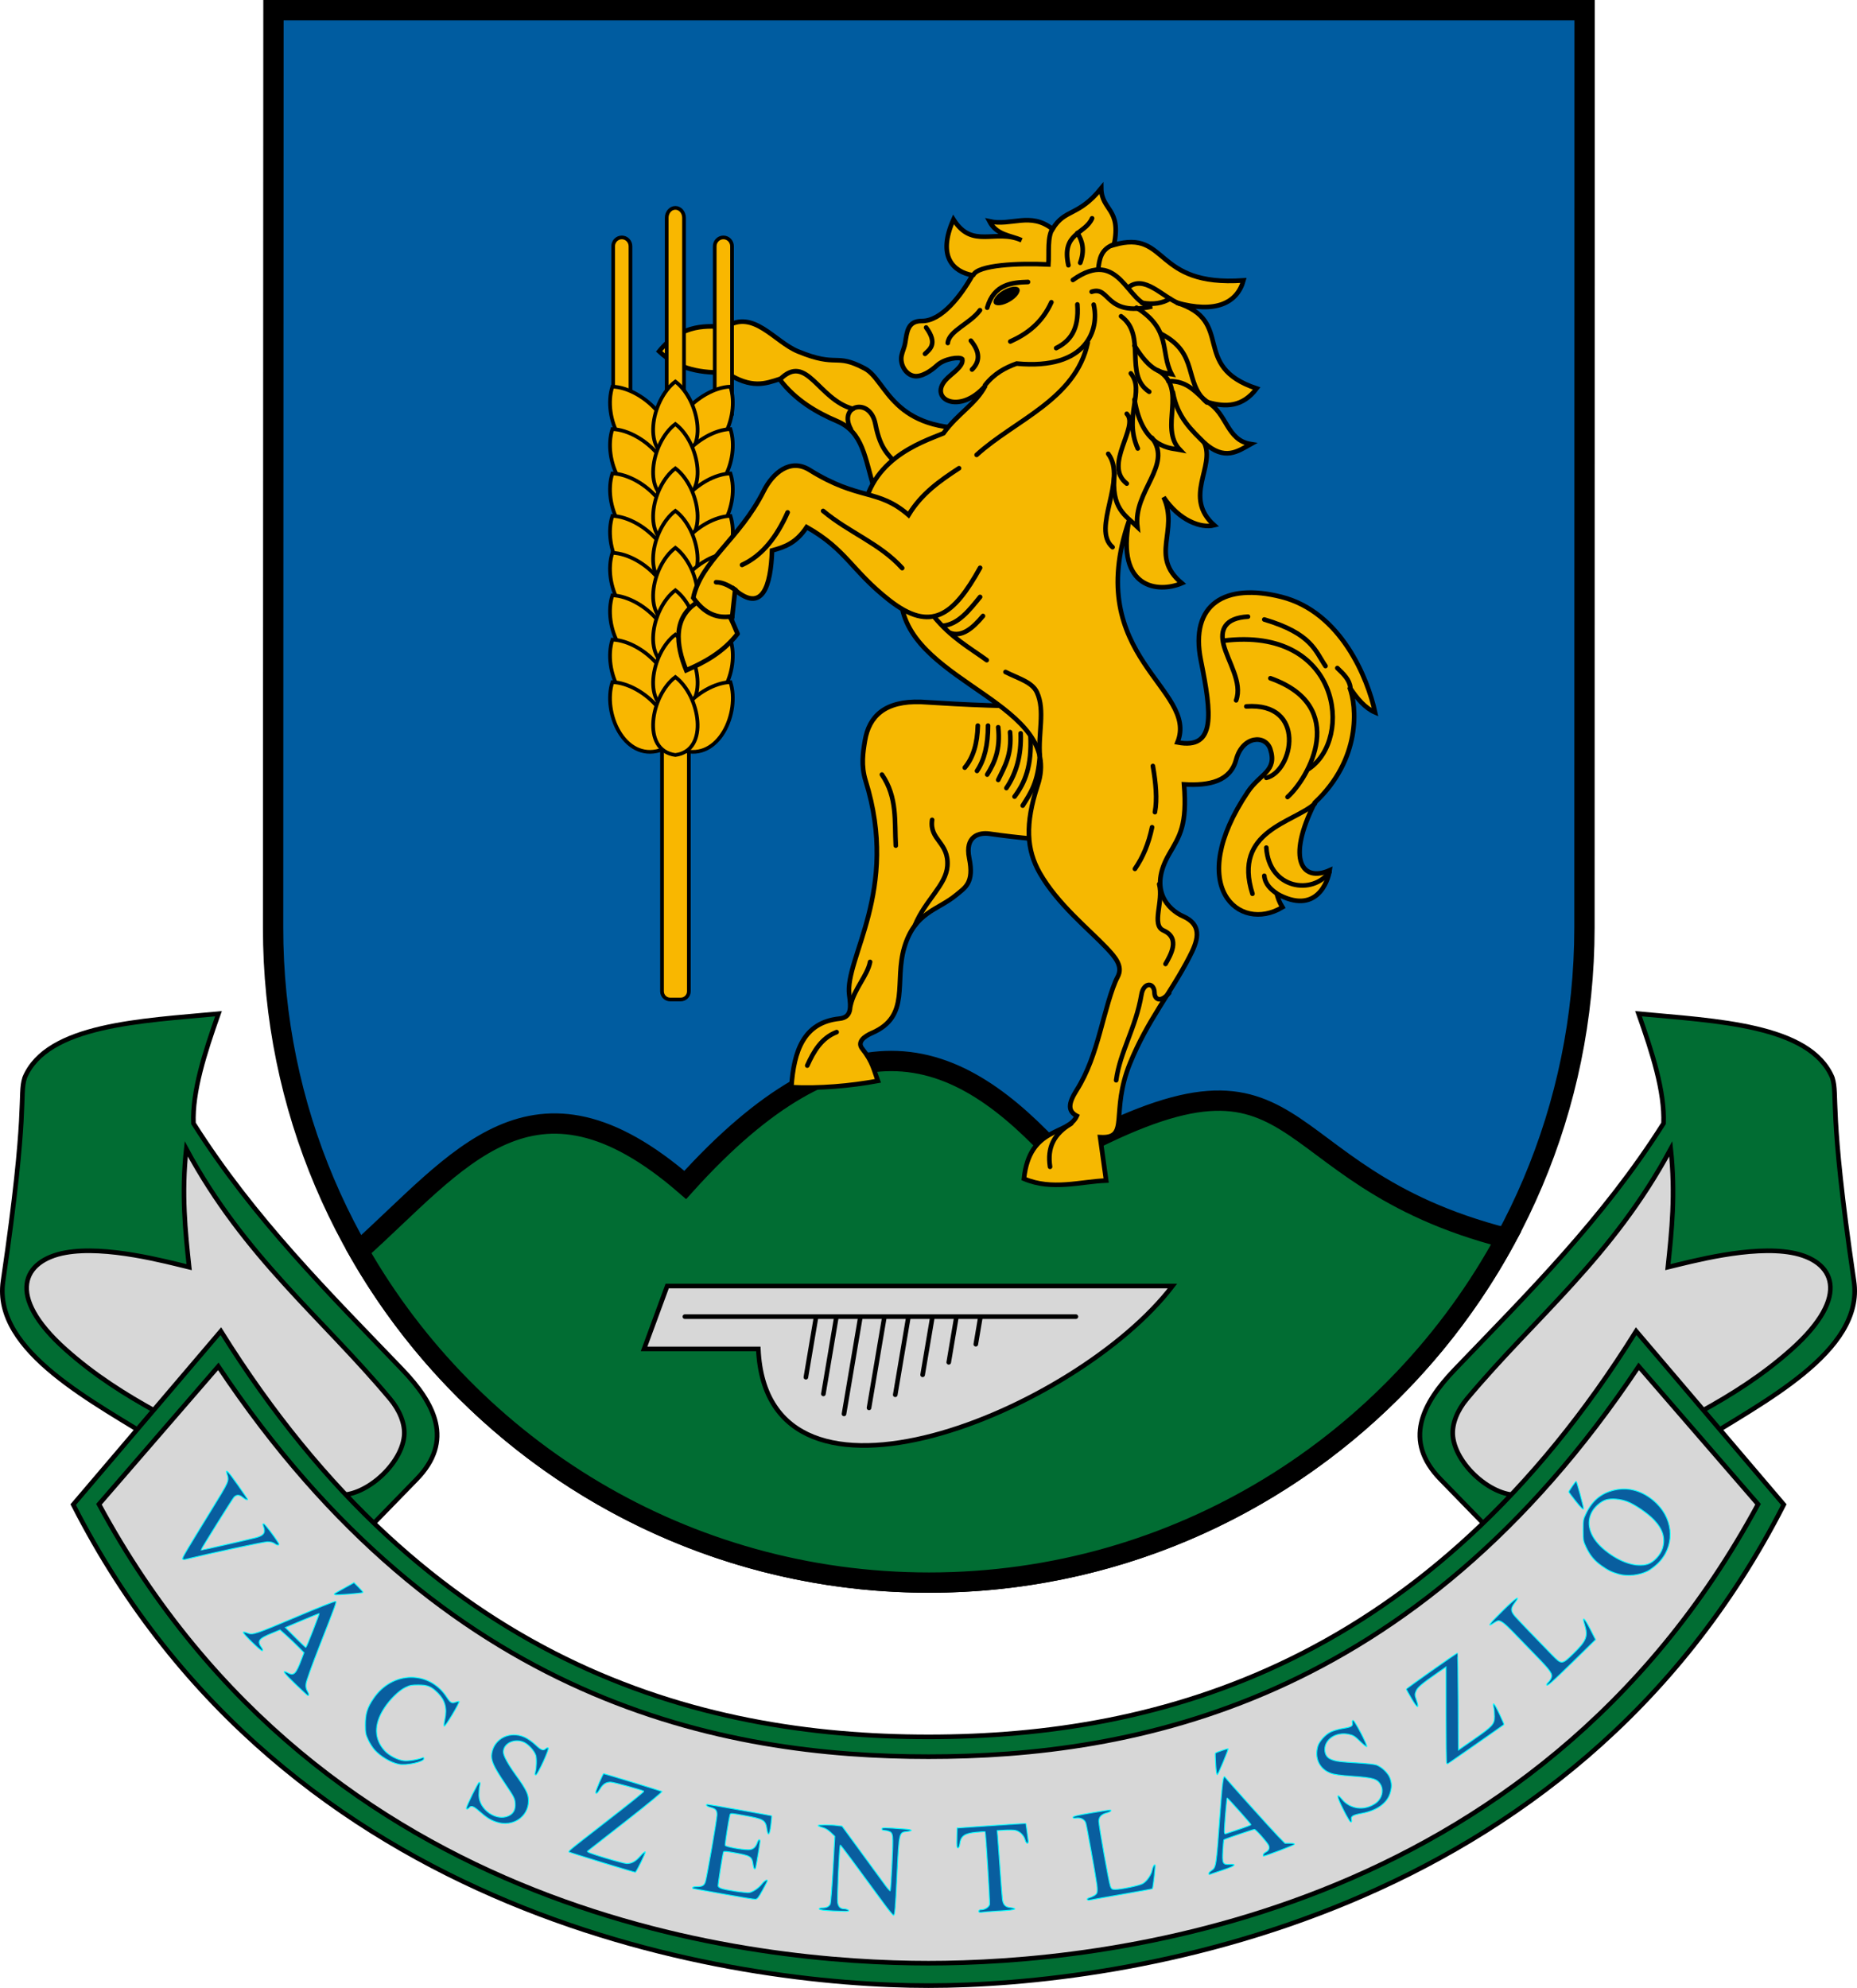 <?xml version="1.0" encoding="UTF-8" standalone="no"?>
<!-- Created with Inkscape (http://www.inkscape.org/) -->

<svg
   xmlns:dc="http://purl.org/dc/elements/1.1/"
   xmlns:cc="http://creativecommons.org/ns#"
   xmlns:rdf="http://www.w3.org/1999/02/22-rdf-syntax-ns#"
   xmlns:svg="http://www.w3.org/2000/svg"
   xmlns="http://www.w3.org/2000/svg"
   xmlns:sodipodi="http://sodipodi.sourceforge.net/DTD/sodipodi-0.dtd"
   xmlns:inkscape="http://www.inkscape.org/namespaces/inkscape"
   width="2011.345"
   height="2152.875"
   id="svg2"
   version="1.1"
   inkscape:version="0.48.5 r10040"
   sodipodi:docname="HUN Vácszentlászló Címer.svg">
  <sodipodi:namedview
     id="base"
     pagecolor="#ffffff"
     bordercolor="#666666"
     borderopacity="1.0"
     inkscape:pageopacity="0.0"
     inkscape:pageshadow="2"
     inkscape:zoom="0.19998046"
     inkscape:cx="1627.913"
     inkscape:cy="1391.8889"
     inkscape:document-units="px"
     inkscape:current-layer="layer2"
     showgrid="false"
     inkscape:window-width="1280"
     inkscape:window-height="972"
     inkscape:window-x="-8"
     inkscape:window-y="-8"
     inkscape:window-maximized="1"
     showguides="true"
     inkscape:guide-bbox="true"
     fit-margin-top="0"
     fit-margin-left="0"
     fit-margin-right="0"
     fit-margin-bottom="0"
     inkscape:snap-global="true"
     showborder="true"
     inkscape:object-nodes="true"
     inkscape:snap-object-midpoints="true"
     inkscape:snap-to-guides="true">
    <sodipodi:guide
       id="guide3842"
       position="1005.649,2282.367"
       orientation="1,0" />
    <sodipodi:guide
       orientation="1,0"
       position="3070.959,2743.062"
       id="guide4033" />
    <sodipodi:guide
       orientation="1,0"
       position="2791.577,1685.73"
       id="guide4070" />
    <sodipodi:guide
       orientation="1,0"
       position="2586.815,1811.739"
       id="guide4090" />
  </sodipodi:namedview>
  <defs
     id="defs4">
    <inkscape:perspective
       sodipodi:type="inkscape:persp3d"
       inkscape:vp_x="0 : 1401.6814 : 1"
       inkscape:vp_y="0 : 1000 : 0"
       inkscape:vp_z="1998.2917 : 1401.6814 : 1"
       inkscape:persp3d-origin="999.14587 : 934.45426 : 1"
       id="perspective3132" />
  </defs>
  <g
     transform="translate(3702.617,1854.656)"
     inkscape:label="RASZTER"
     id="layer2"
     inkscape:groupmode="layer" />
  <g
     transform="translate(3702.617,1854.656)"
     id="layer1"
     inkscape:groupmode="layer"
     inkscape:label="Layer 1">
    <path
       style="fill:none;fill-opacity:1;stroke:#ff00ff;stroke-width:2;stroke-linecap:round;stroke-miterlimit:4;stroke-dasharray:none;stroke-dashoffset:0"
       d="m 2247.917,2138.292 100,-47.917"
       id="path3063"
       inkscape:connector-curvature="0"
       transform="translate(-3702.617,-1854.656)" />
    <g
       id="g4305">
      <g
         id="g3050">
        <g
           id="g3784"
           transform="translate(-324.71,0)">
          <path
             sodipodi:nodetypes="sccccs"
             inkscape:transform-center-x="0.00092500954"
             inkscape:transform-center-y="709.27122"
             inkscape:connector-curvature="0"
             id="path3008"
             d="m -2371.658,-140.743 c -391.982,0 -710.851,-317.764 -710.457,-709.454 l 0.395,-993.459 1420.125,0 -0.159,993.459 c -0.159,391.69 -317.923,709.454 -709.904,709.454 z"
             style="fill:#005ca0;fill-opacity:1;stroke:#000000;stroke-width:22;stroke-linecap:round;stroke-miterlimit:4;stroke-dasharray:none;stroke-dashoffset:0" />
          <path
             id="path3011"
             transform="translate(-4417.595,-2524.769)"
             d="m 2004.594,1819.125 c -62.482,0.171 -134.917,36.814 -222.719,134.25 -165.489,-143.316 -245.959,-24.601 -353.812,71.688 122.32,214.353 353.45,358.969 617.875,358.969 270.205,0 505.113,-151.006 625.062,-373.125 -268.692,-68.693 -206.626,-240.13 -484.438,-87.219 -53.125,-58.103 -111.155,-104.756 -181.969,-104.562 z"
             style="fill:#016d33;fill-opacity:1;stroke:#000000;stroke-width:22;stroke-linecap:round;stroke-miterlimit:4;stroke-dasharray:none;stroke-dashoffset:0"
             inkscape:connector-curvature="0" />
        </g>
        <g
           id="g3804"
           transform="translate(-2065.054,-880)">
          <path
             sodipodi:nodetypes="csscccsc"
             inkscape:connector-curvature="0"
             id="path3792"
             d="m -1263.428,706.51 77.083,-79.167 c 40.502,-41.597 19.916,-81.899 -15.542,-118.833 -78.752,-82.03 -160.649,-163.048 -226.125,-266.583 -1.347,-34.396 12.014,-76.146 27.083,-118.75 -82.851,7.804 -185.808,11.648 -209.896,69.271 -6.296,20.39 4.341,31.3 -23.438,220.313 -11.3,76.889 101.144,131.922 169.271,175.521"
             style="fill:#016d33;fill-opacity:1;stroke:#000000;stroke-width:5;stroke-linecap:round;stroke-miterlimit:4;stroke-dasharray:none;stroke-dashoffset:0" />
          <path
             style="fill:#016d33;fill-opacity:1;stroke:#000000;stroke-width:5;stroke-linecap:round;stroke-miterlimit:4;stroke-dasharray:none;stroke-dashoffset:0"
             d="m -0.335,706.51 -77.083,-79.167 c -40.502,-41.597 -19.916,-81.899 15.542,-118.833 78.752,-82.03 160.649,-163.048 226.125,-266.583 1.347,-34.396 -12.014,-76.146 -27.083,-118.75 82.851,7.804 185.808,11.648 209.896,69.271 6.296,20.39 -4.341,31.3 23.438,220.313 11.3,76.889 -101.144,131.922 -169.271,175.521"
             id="path3800"
             inkscape:connector-curvature="0"
             sodipodi:nodetypes="csscccsc" />
          <path
             sodipodi:nodetypes="cssccsscc"
             inkscape:connector-curvature="0"
             id="path3794"
             d="m -1364.991,608.594 c -67.821,-37.881 -138.927,-65.911 -201.562,-121.875 -65.66,-58.666 -45.88,-96.441 -0.256,-104.747 44.104,-8.03 109.08,9.659 134.11,15.684 -4.212,-39.538 -8.404,-79.096 -3.125,-128.125 63.191,117.387 146.474,181.882 220.833,270.833 9.971,11.928 16.571,26.866 15.132,40.518 -3.476,32.981 -47.608,70.271 -77.278,62.461 z"
             style="fill:#d7d7d7;fill-opacity:1;stroke:#000000;stroke-width:5;stroke-linecap:round;stroke-miterlimit:4;stroke-dasharray:none;stroke-dashoffset:0" />
          <path
             style="fill:#d7d7d7;fill-opacity:1;stroke:#000000;stroke-width:5;stroke-linecap:round;stroke-miterlimit:4;stroke-dasharray:none;stroke-dashoffset:0"
             d="m 101.227,608.594 c 67.821,-37.881 138.927,-65.911 201.562,-121.875 65.66,-58.666 45.88,-96.441 0.256,-104.747 -44.104,-8.03 -109.08,9.659 -134.11,15.684 4.212,-39.538 8.404,-79.096 3.125,-128.125 -63.191,117.387 -146.474,181.882 -220.833,270.833 -9.971,11.928 -16.571,26.866 -15.132,40.518 3.476,32.981 47.608,70.271 77.278,62.461 z"
             id="path3802"
             inkscape:connector-curvature="0"
             sodipodi:nodetypes="cssccsscc" />
          <path
             sodipodi:nodetypes="ccccccc"
             inkscape:connector-curvature="0"
             id="path3788"
             d="m -1558.264,654.79 159.941,-187.833 c 224.408,359.839 514.71,439.374 766.441,439.374 251.731,0 542.034,-79.535 766.441,-439.374 l 159.941,187.833 c -230.464,452.329 -717.416,520.924 -926.382,520.924 -208.966,0 -695.918,-68.595 -926.382,-520.924 z"
             style="fill:#016d33;fill-opacity:1;stroke:#000000;stroke-width:5;stroke-linecap:round;stroke-miterlimit:4;stroke-dasharray:none;stroke-dashoffset:0" />
          <path
             style="fill:#d7d7d7;fill-opacity:1;stroke:#000000;stroke-width:5;stroke-linecap:round;stroke-miterlimit:4;stroke-dasharray:none;stroke-dashoffset:0"
             d="m -631.657,927.775 c -221.743,0 -525.422,-56.664 -769.455,-422.698 l -129.275,149.316 c 244.04,451.827 714.774,497.037 898.506,497.037 183.732,0 654.466,-45.21 898.506,-497.037 L 137.349,505.077 c -244.033,366.034 -547.713,422.698 -769.455,422.698"
             id="path3790"
             inkscape:connector-curvature="0"
             sodipodi:nodetypes="ccccccc" />
        </g>
        <path
           style="fill:#095e9f;fill-opacity:1;stroke:#00ffff"
           d="m -2746.039,205.782 c -32.292,-44.139 -45.788,-62.25 -46.386,-62.25 -1.005,0 -3.671,57.866 -2.876,62.441 0.764,4.399 2.998,6.552 6.824,6.575 2.832,0.017 5.839,1.538 4.899,2.478 -0.331,0.331 -7.482,0.243 -15.89,-0.196 -10.752,-0.561 -15.412,-1.168 -15.703,-2.047 -0.281,-0.847 0.762,-1.25 3.235,-1.25 4.316,0 7.073,-1.302 8.532,-4.027 0.583,-1.09 1.944,-18.067 3.025,-37.727 l 1.964,-35.745 -4.402,-4.21 c -2.914,-2.787 -5.957,-4.602 -9.002,-5.369 -2.53,-0.637 -4.6,-1.555 -4.6,-2.04 0,-0.997 12.849,-1.017 20.674,-0.032 l 5.174,0.651 21.213,29 c 11.667,15.95 23.25,31.794 25.738,35.209 2.489,3.415 4.827,6.022 5.196,5.794 0.369,-0.228 1.265,-13.609 1.992,-29.735 1.43,-31.73 1.304,-32.946 -3.614,-34.815 -1.377,-0.524 -3.6,-0.952 -4.939,-0.952 -1.502,0 -2.435,-0.577 -2.435,-1.506 0,-1.559 2.646,-1.546 24.75,0.128 8.277,0.627 9.467,1.868 2.539,2.649 -8.728,0.984 -8.581,0.368 -10.786,45.229 -1.947,39.628 -2.449,45.5 -3.888,45.5 -0.647,0 -5.704,-6.188 -11.236,-13.75 z m 103.621,9.344 c 0,-1.042 0.883,-1.594 2.55,-1.594 3.963,0 8.347,-2.742 9.085,-5.682 0.551,-2.194 -4.174,-78.234 -4.902,-78.899 -0.128,-0.117 -4.461,0.182 -9.629,0.665 -12.655,1.181 -16.643,4.063 -17.826,12.878 -0.341,2.54 -1.062,4.038 -1.944,4.038 -1.134,0 -1.348,-2.059 -1.118,-10.75 l 0.284,-10.75 37,-2.566 c 20.35,-1.411 37.143,-2.468 37.318,-2.349 0.175,0.12 0.737,3.524 1.248,7.566 0.512,4.042 1.127,8.811 1.369,10.598 0.635,4.704 -2.086,4.263 -3.381,-0.548 -1.264,-4.696 -5.727,-9.113 -10.231,-10.129 -1.87,-0.422 -7.117,-0.552 -11.659,-0.289 l -8.259,0.478 0.577,6.619 c 0.317,3.64 1.457,19.444 2.533,35.119 1.076,15.675 2.212,30.393 2.526,32.707 0.815,6.022 3.108,8.386 8.749,9.022 2.591,0.292 4.711,0.88 4.711,1.307 0,0.931 -6.013,1.687 -19.5,2.451 -5.5,0.312 -12.137,0.822 -14.75,1.134 -3.917,0.468 -4.75,0.287 -4.75,-1.027 z m 117.521,-12.56 c -0.356,-0.576 0.169,-1.302 1.166,-1.614 5.131,-1.601 8.446,-3.64 9.21,-5.665 0.474,-1.254 0.456,-5.14 -0.041,-8.755 -1.573,-11.457 -10.898,-63.38 -12.006,-66.847 -1.26,-3.944 -5.639,-6.185 -10.6,-5.424 -2.33,0.357 -3.25,0.11 -3.25,-0.874 0,-1.002 5.187,-2.252 19.25,-4.636 10.588,-1.795 19.812,-3.254 20.5,-3.241 2.868,0.052 0.939,2.028 -3,3.073 -6.028,1.6 -8.75,4.433 -8.75,9.109 0,5.334 10.891,66.629 12.543,70.59 1.209,2.899 1.787,3.25 5.355,3.25 6.224,0 25.027,-3.921 29.331,-6.117 4.207,-2.147 9.221,-9.056 10.333,-14.241 0.867,-4.043 2.334,-6.824 3.287,-6.235 0.723,0.447 -2.07,25.205 -2.928,25.948 -0.232,0.201 -15.272,2.94 -33.422,6.086 -18.15,3.146 -33.75,5.927 -34.666,6.18 -0.916,0.253 -1.957,-0.012 -2.313,-0.588 z m -394.521,-6.08 c -17.875,-3.237 -32.612,-5.901 -32.75,-5.92 -0.138,-0.018 -0.25,-0.484 -0.25,-1.034 0,-0.55 2.054,-1 4.566,-1 6.063,0 8.139,-1.274 9.384,-5.762 1.845,-6.649 12.22,-66.585 12.387,-71.567 0.184,-5.472 -1.141,-7.003 -7.556,-8.73 -3.563,-0.959 -5.264,-2.941 -2.525,-2.941 1.688,0 69.002,11.925 69.366,12.288 0.157,0.157 -0.226,4.657 -0.851,9.999 -1.258,10.75 -3.071,12.864 -4.256,4.963 -1.597,-10.652 -2.946,-11.448 -26.498,-15.637 -11.69,-2.079 -13.026,-2.15 -13.449,-0.711 -1.333,4.53 -5.708,32.289 -5.27,33.431 0.561,1.462 17.718,4.666 24.983,4.666 4.944,0 7.9,-2.352 9.797,-7.793 1.257,-3.607 2.922,-4.268 2.922,-1.16 0,1.85 -3.338,22.198 -4.545,27.703 -0.816,3.721 -2.185,2.549 -2.92,-2.5 -1.315,-9.036 -2.574,-9.812 -21.363,-13.168 -7.427,-1.326 -10.439,-1.527 -10.724,-0.713 -1.083,3.084 -6.227,36.045 -5.799,37.161 0.272,0.708 1.699,1.759 3.172,2.335 4.756,1.861 27.882,5.247 30.841,4.516 4.369,-1.079 9.852,-4.895 13.429,-9.346 2.893,-3.601 5.96,-5.314 5.878,-3.285 -0.017,0.412 -2.388,5.025 -5.269,10.25 -4.307,7.811 -5.68,9.53 -7.72,9.67 -1.365,0.093 -17.106,-2.479 -34.981,-5.716 z m 526.003,-22.096 c 0,-0.746 1.306,-2.23 2.899,-3.297 5.083,-3.406 5.13,-3.71 9.124,-59.001 2.731,-37.812 3.72,-45.017 5.766,-41.995 1.794,2.651 49.538,55.854 56.703,63.187 l 8.061,8.25 5.306,0 c 3.792,0 5.191,0.357 4.904,1.25 -0.281,0.877 -29.704,12.031 -33.516,12.706 -0.138,0.024 -0.25,-0.619 -0.25,-1.43 0,-0.811 1.293,-2.143 2.873,-2.96 3.163,-1.636 4.229,-4.094 3.079,-7.103 -1.151,-3.011 -13.925,-17.463 -15.436,-17.463 -1.476,0 -32.312,10.464 -33.07,11.222 -0.261,0.261 -0.756,5.404 -1.101,11.428 -0.812,14.193 -0.175,15.596 6.912,15.22 8.96,-0.476 6.491,1.717 -6.956,6.178 -7.04,2.336 -13.363,4.454 -14.05,4.707 -0.688,0.253 -1.249,-0.151 -1.247,-0.897 z m 32.756,-47.941 c 7.292,-2.4 13.142,-4.681 13,-5.068 -0.462,-1.258 -25.084,-28.847 -25.744,-28.847 -0.585,0 -3.054,29.657 -3.026,36.357 0.01,1.865 0.446,2.695 1.262,2.39 0.688,-0.257 7.216,-2.431 14.509,-4.831 z m -689.695,35.927 c -19.49,-5.985 -35.623,-11.068 -35.85,-11.296 -0.823,-0.823 0.923,-2.402 13.501,-12.209 7.032,-5.483 25.272,-19.702 40.532,-31.597 15.26,-11.895 27.41,-21.83 27,-22.078 -2.556,-1.54 -32.768,-9.796 -36.013,-9.841 -5.036,-0.07 -8.474,2.205 -11.731,7.763 -2.504,4.273 -4.556,5.731 -4.452,3.164 0.093,-2.289 7.792,-20.252 8.627,-20.128 1.742,0.258 61.889,18.647 63.067,19.282 0.767,0.413 -14.165,12.737 -38.935,32.133 -22.099,17.305 -40.823,31.945 -41.609,32.533 -1.091,0.817 3.392,2.538 18.935,7.271 11.2,3.411 21.841,6.192 23.646,6.18 5.284,-0.034 9.515,-2.395 14.494,-8.087 2.564,-2.931 5.009,-4.982 5.433,-4.558 0.667,0.667 -9.349,21.304 -10.71,22.067 -0.275,0.154 -16.446,-4.616 -35.936,-10.601 z m -114.384,-43.754 c -6.74,-2.218 -10.911,-4.847 -18.988,-11.968 -6.027,-5.313 -8.572,-6.175 -10.692,-3.62 -1.403,1.691 -3,1.983 -3,0.549 0,-2.444 12.617,-28.049 13.821,-28.049 1.059,0 1.172,0.929 0.517,4.25 -0.461,2.337 -0.812,6.762 -0.781,9.832 0.158,15.582 18.894,28.544 32.16,22.248 5.32,-2.524 7.468,-6.657 7.029,-13.519 -0.343,-5.353 -1.025,-6.671 -11.551,-22.333 -12.046,-17.922 -14.921,-24.537 -13.776,-31.696 2.622,-16.397 19.885,-24.826 35.863,-17.511 3.179,1.456 8.395,5.14 11.59,8.188 6,5.723 8.322,6.581 11.072,4.092 0.881,-0.797 2.097,-1.135 2.702,-0.75 1.496,0.951 -11.528,29.199 -13.463,29.199 -1.004,0 -1.218,-0.655 -0.736,-2.25 1.409,-4.657 1.78,-15.529 0.647,-18.963 -1.557,-4.719 -7.453,-11.419 -12.162,-13.821 -10.158,-5.182 -22.964,0.536 -22.923,10.235 0.017,4.016 4.859,12.937 13.602,25.06 11.114,15.412 13.585,20.406 13.652,27.595 0.162,17.425 -17.067,28.998 -34.584,23.233 z m 916.99,-13.725 c -7.218,-14.483 -7.745,-18.823 -1.337,-11.002 8.877,10.833 24.141,12.738 36.146,4.512 7.004,-4.799 9.513,-14.094 5.556,-20.584 -3.642,-5.973 -8.086,-7.302 -29.409,-8.794 -14.607,-1.022 -20.475,-1.842 -24.818,-3.467 -11.961,-4.475 -17.494,-16.335 -13.632,-29.223 1.58,-5.273 7.993,-12.352 13.903,-15.347 2.654,-1.345 8.725,-3.07 13.49,-3.833 9.047,-1.449 10.813,-2.584 9.921,-6.377 -0.37,-1.575 -0.075,-2.25 0.983,-2.25 1.731,0 15.987,27.597 14.675,28.408 -0.449,0.277 -3.745,-2.355 -7.326,-5.848 -5.695,-5.556 -7.233,-6.502 -12.271,-7.548 -13.541,-2.811 -25.972,5.203 -25.799,16.633 0.08,5.301 2.4,8.803 7.056,10.651 5.148,2.044 9.315,2.587 28.191,3.675 9.075,0.523 18.241,1.511 20.369,2.195 5.799,1.864 13.144,8.957 15.041,14.525 1.981,5.815 2.003,9.555 0.095,15.983 -3.272,11.019 -14.444,18.984 -30.852,21.997 -9.707,1.782 -11.975,3.2 -11.046,6.903 0.424,1.689 0.191,2.428 -0.766,2.428 -0.768,0 -4.378,-6.024 -8.172,-13.637 z m -138.15,-48.885 c -0.399,-6.384 -0.542,-11.79 -0.318,-12.014 1.022,-1.022 13.798,-5.362 13.798,-4.688 0,1.959 -10.724,27.631 -11.675,27.948 -0.706,0.235 -1.332,-3.66 -1.806,-11.246 z m -885.02,-0.139 c -8.679,-1.86 -19.501,-8.278 -25.898,-15.358 -2.104,-2.329 -5.23,-7.215 -6.947,-10.858 -2.804,-5.951 -3.123,-7.587 -3.138,-16.123 -0.022,-12.162 1.976,-18.696 8.795,-28.749 20.343,-29.995 60.352,-30.723 79.374,-1.444 3.974,6.118 5.463,6.952 9.607,5.388 1.649,-0.623 3.356,-0.912 3.792,-0.642 0.436,0.27 -2.851,6.574 -7.305,14.01 -4.454,7.436 -8.434,13.164 -8.844,12.728 -0.41,-0.435 -0.078,-3.941 0.739,-7.791 2.497,-11.769 0.106,-20.544 -7.72,-28.331 -6.978,-6.943 -11.044,-8.621 -20.955,-8.647 -7.324,-0.019 -9.294,0.368 -14.237,2.795 -7.029,3.451 -16.531,12.754 -22.754,22.276 -11.297,17.285 -11.173,33.365 0.358,46.128 4.756,5.265 13.927,10.065 20.721,10.846 4.894,0.563 14.491,-0.915 20.162,-3.105 1.18,-0.455 1.75,-0.196 1.75,0.796 0,3.657 -19.101,7.882 -27.5,6.082 z m 1135.167,-1.006 c -0.367,-0.367 -0.667,-23.98 -0.667,-52.473 l 0,-51.807 -8.75,6.081 c -17.677,12.285 -22.096,16.022 -23.709,20.054 -1.44,3.598 -1.404,4.281 0.515,9.979 3.275,9.722 0.909,8.946 -5.384,-1.766 -3.12,-5.31 -5.672,-9.959 -5.672,-10.331 0,-0.703 54.42,-39.07 55.417,-39.07 0.311,0 0.682,23.635 0.825,52.522 l 0.259,52.522 16.853,-11.724 c 20.138,-14.009 22.148,-16.255 22.143,-24.74 0,-3.344 -0.39,-7.767 -0.861,-9.83 -1.592,-6.957 0.98,-3.946 6.28,7.355 2.865,6.108 5.068,11.219 4.897,11.358 -1.974,1.602 -60.712,42.538 -61.037,42.538 -0.243,0 -0.742,-0.3 -1.109,-0.667 z m -1247.112,-85.856 c -12.551,-12.042 -15.094,-15.838 -8.077,-12.06 6.684,3.599 8.828,1.445 15.074,-15.149 l 2.506,-6.657 -6.278,-6.382 c -3.453,-3.51 -9.283,-9.065 -12.956,-12.344 l -6.678,-5.962 -9.143,3.739 c -14.153,5.788 -15.922,8.318 -10.853,15.518 1.322,1.877 1.548,2.889 0.754,3.38 -1.294,0.8 -21.695,-19.102 -20.651,-20.146 0.365,-0.365 2.451,0.051 4.635,0.925 5.684,2.274 8.235,1.424 54.612,-18.206 22.03,-9.324 40.399,-16.554 40.889,-16.093 1.025,0.966 0.587,2.172 -17.938,49.46 -7.862,20.069 -13.921,37.009 -14.204,39.709 -0.375,3.583 -0.01,5.535 1.547,8.166 1.834,3.108 1.936,4.718 0.29,4.574 -0.321,-0.028 -6.409,-5.64 -13.529,-12.471 z m 19.176,-57.727 c 3.88,-10.037 6.951,-18.364 6.825,-18.503 -0.126,-0.139 -8.428,3.203 -18.449,7.427 l -18.22,7.68 10.79,10.823 c 5.934,5.953 11.062,10.823 11.395,10.823 0.333,0 3.779,-8.213 7.659,-18.25 z m 1336.27,58.405 c 0,-0.465 0.859,-1.622 1.909,-2.572 1.05,-0.95 2.435,-2.999 3.079,-4.552 1.8,-4.345 -0.436,-7.559 -17.361,-24.965 -8.32,-8.556 -19.177,-19.76 -24.127,-24.897 -8.653,-8.981 -12.794,-12.168 -15.811,-12.168 -0.776,0 -3.101,1.147 -5.167,2.549 -7.782,5.281 -4.524,0.849 9.704,-13.201 14.236,-14.057 20.411,-18.132 13.238,-8.735 -4.722,6.186 -4.572,9.192 0.757,15.158 3.965,4.44 21.067,22.249 39.343,40.968 10.799,11.061 10.851,11.057 23.701,-1.49 13.968,-13.639 15.796,-18.45 11.84,-31.161 -3.02,-9.703 -0.288,-7.41 6.157,5.167 l 5.762,11.244 -25.262,24.711 c -22.837,22.339 -27.762,26.586 -27.762,23.944 z m -1312.66,-97.413 c -0.658,-1.065 -1.84,-0.258 10.525,-7.182 l 10.366,-5.804 5.087,5.086 c 2.797,2.798 4.883,5.282 4.634,5.522 -0.978,0.942 -30.102,3.204 -30.612,2.378 z m 1390.66,-22.187 c -7.304,-2.056 -11.865,-4.283 -18.563,-9.062 -7.842,-5.596 -12.41,-11.096 -16.649,-20.049 -3.127,-6.603 -3.288,-7.51 -3.288,-18.492 0,-11.352 0.064,-11.679 3.794,-19.229 7.042,-14.254 17.872,-22.285 33.496,-24.838 14.824,-2.422 30.017,3.001 42.352,15.117 19.203,18.864 19.605,47.536 0.915,65.363 -3.115,2.971 -7.889,6.524 -10.61,7.894 -9.168,4.619 -21.976,5.961 -31.446,3.295 z m 31.384,-10.771 c 6.401,-1.891 14.073,-10.11 16.169,-17.32 3.18,-10.937 0.267,-20.577 -9.26,-30.643 -6.739,-7.121 -20.79,-16.728 -29.044,-19.859 -7.353,-2.789 -16.863,-3.611 -22.741,-1.965 -5.975,1.673 -13.203,8.149 -16.144,14.464 -6.062,13.018 -0.573,27.732 15.074,40.405 16.01,12.967 33.415,18.618 45.944,14.917 z m -1586.79,-5.632 c -0.651,-1.053 2.444,-6.338 29.268,-49.986 22.111,-35.979 21.197,-33.867 18.561,-42.916 -1.512,-5.191 2.034,-1.413 12.012,12.796 5.811,8.275 10.566,15.25 10.566,15.5 0,1.195 -2.506,0.206 -5.182,-2.046 -3.683,-3.099 -6.829,-3.181 -9.582,-0.25 -1.822,1.94 -36.197,56.974 -35.86,57.41 0.158,0.204 53.617,-12.004 59.624,-13.615 8.71,-2.337 10.703,-5.435 8.025,-12.479 -0.759,-1.997 -0.665,-2.565 0.425,-2.565 1.1,0 11.426,13.485 15.854,20.705 1.647,2.685 -0.465,3.317 -3.606,1.08 -2.406,-1.713 -4.481,-2.234 -8.68,-2.18 -4.137,0.054 -62.676,12.618 -88.659,19.029 -1.177,0.291 -2.422,0.074 -2.765,-0.482 z m 1508.483,-63.123 c -3.892,-4.934 -7.077,-9.216 -7.077,-9.515 0,-1.045 7.29,-11.513 8.018,-11.513 0.577,0 7.982,27.346 7.982,29.477 0,1.969 -2.789,-0.672 -8.923,-8.448 z"
           id="path3038"
           inkscape:connector-curvature="0" />
      </g>
      <g
         transform="translate(-2080,200)"
         id="g3856">
        <g
           id="g3853">
          <path
             sodipodi:nodetypes="ccccc"
             inkscape:connector-curvature="0"
             id="path3833"
             d="m -925.013,-593.788 25.043,-68.133 547.271,0 c -102.926,135.149 -439.492,273.892 -448.571,68.133 z"
             style="fill:#d7d7d7;fill-opacity:1;stroke:#000000;stroke-width:5;stroke-linecap:round;stroke-miterlimit:4;stroke-dasharray:none;stroke-dashoffset:0" />
        </g>
        <path
           style="fill:none;stroke:#000000;stroke-width:5;stroke-linecap:round;stroke-miterlimit:4;stroke-dasharray:none;stroke-dashoffset:0"
           d="m -880.819,-628.775 423.527,0"
           id="path3835"
           inkscape:connector-curvature="0" />
        <path
           style="fill:none;stroke:#000000;stroke-width:5;stroke-linecap:round;stroke-miterlimit:4;stroke-dasharray:none;stroke-dashoffset:0"
           d="m -690.784,-628.039 -17.678,104.593"
           id="path3837"
           inkscape:connector-curvature="0" />
        <path
           inkscape:connector-curvature="0"
           id="path3839"
           d="m -716.784,-628.039 -14.019,82.947"
           style="fill:none;stroke:#000000;stroke-width:5;stroke-linecap:round;stroke-miterlimit:4;stroke-dasharray:none;stroke-dashoffset:0"
           sodipodi:nodetypes="cc" />
        <path
           style="fill:none;stroke:#000000;stroke-width:5;stroke-linecap:round;stroke-miterlimit:4;stroke-dasharray:none;stroke-dashoffset:0"
           d="m -738.784,-628.039 -10.965,64.874"
           id="path3841"
           inkscape:connector-curvature="0"
           sodipodi:nodetypes="cc" />
        <path
           inkscape:connector-curvature="0"
           id="path3843"
           d="m -664.784,-628.039 -16.574,98.063"
           style="fill:none;stroke:#000000;stroke-width:5;stroke-linecap:round;stroke-miterlimit:4;stroke-dasharray:none;stroke-dashoffset:0"
           sodipodi:nodetypes="cc" />
        <path
           style="fill:none;stroke:#000000;stroke-width:5;stroke-linecap:round;stroke-miterlimit:4;stroke-dasharray:none;stroke-dashoffset:0"
           d="m -638.784,-628.039 -14.178,83.888"
           id="path3845"
           inkscape:connector-curvature="0"
           sodipodi:nodetypes="cc" />
        <path
           inkscape:connector-curvature="0"
           id="path3847"
           d="m -612.784,-628.039 -10.522,62.254"
           style="fill:none;stroke:#000000;stroke-width:5;stroke-linecap:round;stroke-miterlimit:4;stroke-dasharray:none;stroke-dashoffset:0"
           sodipodi:nodetypes="cc" />
        <path
           style="fill:none;stroke:#000000;stroke-width:5;stroke-linecap:round;stroke-miterlimit:4;stroke-dasharray:none;stroke-dashoffset:0"
           d="m -586.784,-628.039 -8.238,48.739"
           id="path3849"
           inkscape:connector-curvature="0"
           sodipodi:nodetypes="cc" />
        <path
           inkscape:connector-curvature="0"
           id="path3851"
           d="m -560.784,-628.039 -4.924,29.133"
           style="fill:none;stroke:#000000;stroke-width:5;stroke-linecap:round;stroke-miterlimit:4;stroke-dasharray:none;stroke-dashoffset:0"
           sodipodi:nodetypes="cc" />
      </g>
      <g
         transform="translate(-2060,0)"
         id="g4197">
        <g
           id="g3977"
           transform="translate(-1140,0)">
          <path
             sodipodi:nodetypes="csccccscc"
             inkscape:connector-curvature="0"
             id="path3179"
             d="m 444.649,-1323.866 c -10.686,-35.104 -12.32,-62.662 -40.663,-74.695 -21.921,-9.306 -45.332,-22.779 -62.32,-45.524 -15.341,4.84 -29.977,10.964 -57.9,-7.072 -25.495,0.338 -50.484,-2.362 -72.486,-22.983 25.25,-31.269 53.676,-27.222 72.486,-26.519 29.714,-19.285 52.215,15.955 77.789,26.519 43.798,18.092 39.926,1.271 72.486,18.563 24.169,12.754 28.661,70.124 125.524,64.53"
             style="fill:#f6b801;fill-opacity:1;stroke:#000000;stroke-width:5;stroke-linecap:round;stroke-miterlimit:4;stroke-dasharray:none;stroke-dashoffset:0" />
          <path
             sodipodi:nodetypes="cc"
             inkscape:connector-curvature="0"
             id="path3181"
             d="m 342.108,-1443.644 c 29.299,-29.391 41.017,21.476 79.115,31.823"
             style="fill:none;stroke:#000000;stroke-width:5;stroke-linecap:round;stroke-miterlimit:4;stroke-dasharray:none;stroke-dashoffset:0" />
          <path
             sodipodi:nodetypes="csc"
             inkscape:connector-curvature="0"
             id="path3183"
             d="m 419.013,-1389.722 c -14.243,-26.151 20.797,-35.408 26.519,-5.746 5.81,30.115 15.954,33.925 24.751,45.966"
             style="fill:none;stroke:#000000;stroke-width:5;stroke-linecap:round;stroke-miterlimit:4;stroke-dasharray:none;stroke-dashoffset:0" />
        </g>
        <g
           id="g3963"
           transform="translate(-1140,0)">
          <path
             sodipodi:nodetypes="ccssssccssssssc"
             inkscape:connector-curvature="0"
             id="path3139"
             d="m 637.354,-1090.498 c -44.606,1.508 -93.046,-0.818 -142.319,-3.978 -39.322,-1.377 -56.366,15.586 -60.786,41.8 -2.086,12.371 -4.453,27.097 0.676,43.503 37.289,119.264 -23.042,192.214 -17.68,232.042 1.816,13.488 2.62,24.236 -10.608,25.635 -38.917,4.117 -49.391,34.881 -52.154,74.254 30.081,1.535 63.391,-1.277 93.701,-6.862 -4.164,-11.209 -5.558,-20.708 -16.795,-34.685 -5.976,-7.432 1.907,-13.448 10.608,-17.237 41.923,-18.257 23.646,-55.17 34.917,-92.817 11.443,-38.224 36.124,-39.949 56.132,-56.574 9.785,-8.131 19.598,-13.09 14.143,-39.779 -4.901,-23.981 10.598,-28.203 22.099,-26.519 31.733,4.645 63.365,6.928 90.607,9.282"
             style="fill:#f6b801;fill-opacity:1;stroke:#000000;stroke-width:5;stroke-linecap:round;stroke-miterlimit:4;stroke-dasharray:none;stroke-dashoffset:0" />
          <path
             sodipodi:nodetypes="cc"
             inkscape:connector-curvature="0"
             id="path3141"
             d="m 605.089,-982.212 c 8.562,-13.662 16.742,-24.973 18.563,-54.364"
             style="fill:none;stroke:#000000;stroke-width:5;stroke-linecap:round;stroke-miterlimit:4;stroke-dasharray:none;stroke-dashoffset:0" />
          <path
             sodipodi:nodetypes="cc"
             inkscape:connector-curvature="0"
             id="path3143"
             d="m 596.249,-991.935 c 11.167,-14.856 18.896,-32.786 17.237,-66.298"
             style="fill:none;stroke:#000000;stroke-width:5;stroke-linecap:round;stroke-miterlimit:4;stroke-dasharray:none;stroke-dashoffset:0" />
          <path
             sodipodi:nodetypes="cc"
             inkscape:connector-curvature="0"
             id="path3145"
             d="m 587.41,-1001.217 c 10.95,-16.266 16.305,-35.889 15.469,-59.226"
             style="fill:none;stroke:#000000;stroke-width:5;stroke-linecap:round;stroke-miterlimit:4;stroke-dasharray:none;stroke-dashoffset:0" />
          <path
             sodipodi:nodetypes="cc"
             inkscape:connector-curvature="0"
             id="path3147"
             d="m 578.57,-1010.057 c 6.857,-14.33 15.019,-27.192 12.818,-51.712"
             style="fill:none;stroke:#000000;stroke-width:5;stroke-linecap:round;stroke-miterlimit:4;stroke-dasharray:none;stroke-dashoffset:0" />
          <path
             sodipodi:nodetypes="cc"
             inkscape:connector-curvature="0"
             id="path3149"
             d="m 566.636,-1015.802 c 7.876,-12.759 14.517,-26.89 11.934,-51.27"
             style="fill:none;stroke:#000000;stroke-width:5;stroke-linecap:round;stroke-miterlimit:4;stroke-dasharray:none;stroke-dashoffset:0" />
          <path
             sodipodi:nodetypes="cc"
             inkscape:connector-curvature="0"
             id="path3151"
             d="m 555.587,-1019.78 c 8.194,-12.137 11.989,-28.674 11.934,-49.06"
             style="fill:none;stroke:#000000;stroke-width:5;stroke-linecap:round;stroke-miterlimit:4;stroke-dasharray:none;stroke-dashoffset:0" />
          <path
             sodipodi:nodetypes="cc"
             inkscape:connector-curvature="0"
             id="path3153"
             d="m 542.327,-1023.316 c 9.293,-10.942 13.653,-26.511 14.143,-45.524"
             style="fill:none;stroke:#000000;stroke-width:5;stroke-linecap:round;stroke-miterlimit:4;stroke-dasharray:none;stroke-dashoffset:0" />
          <path
             sodipodi:nodetypes="cc"
             inkscape:connector-curvature="0"
             id="path3155"
             d="m 452.604,-1015.802 c 17.006,24.778 13.491,51.022 15.027,76.905"
             style="fill:none;stroke:#000000;stroke-width:5;stroke-linecap:round;stroke-miterlimit:4;stroke-dasharray:none;stroke-dashoffset:0" />
          <path
             sodipodi:nodetypes="csc"
             inkscape:connector-curvature="0"
             id="path3157"
             d="m 506.968,-966.742 c -3.146,21.974 18.395,24.124 16.552,49.96 -1.484,20.789 -23.952,36.962 -35.115,64.072"
             style="fill:none;stroke:#000000;stroke-width:5;stroke-linecap:round;stroke-miterlimit:4;stroke-dasharray:none;stroke-dashoffset:0" />
          <path
             sodipodi:nodetypes="cc"
             inkscape:connector-curvature="0"
             id="path3159"
             d="m 439.787,-812.931 c -2.898,15.064 -17.255,29.047 -21.215,47.292"
             style="fill:none;stroke:#000000;stroke-width:5;stroke-linecap:round;stroke-miterlimit:4;stroke-dasharray:none;stroke-dashoffset:0" />
          <path
             sodipodi:nodetypes="cc"
             inkscape:connector-curvature="0"
             id="path3161"
             d="m 403.544,-736.91 c -16.374,6.314 -24.763,20.614 -31.823,36.243"
             style="fill:none;stroke:#000000;stroke-width:5;stroke-linecap:round;stroke-miterlimit:4;stroke-dasharray:none;stroke-dashoffset:0" />
        </g>
        <g
           id="g3982"
           transform="translate(-1140,0)">
          <path
             sodipodi:nodetypes="cccssssssccccscsssssccccccccccccccccccssccccccssscsssscc"
             inkscape:connector-curvature="0"
             id="path3871"
             d="m 695.492,-576.134 c -27.779,0.976 -58.418,11.046 -89.049,-1.982 6.122,-57.309 47.614,-46.53 57.278,-68.024 -9.518,-5.044 -9.718,-12.942 -0.214,-27.945 12.04,-19.007 19.113,-40.596 25.293,-62.796 5.706,-20.5 12.166,-46.832 19.194,-60.006 6.082,-11.4 -2.969,-21.559 -12.059,-31.177 -19.306,-20.426 -53.324,-47.566 -72.48,-81.357 -14.126,-24.919 -16.158,-52.521 -2.103,-94.987 28.895,-87.309 -134.671,-109.681 -147.421,-195.018 l -42.504,-88.759 c 2.173,-67.933 63.908,-87.332 87.799,-97.219 15.892,-21.94 34.295,-30.762 45.522,-51.621 -27.511,31.97 -61.395,14.944 -43.388,-5.809 6.215,-7.162 19.938,-14.722 18.302,-22.912 -2.665,-2.821 -19.148,-0.841 -27.494,6.888 -6.476,5.997 -16.819,12.809 -24.753,11.415 -9.169,-1.611 -15.418,-12.55 -13.558,-22.009 0.99,-5.038 3.082,-8.384 4.058,-14.463 1.849,-11.512 2.637,-23.225 18.002,-23.116 21.729,0.153 42.881,-28.353 54.773,-49.563 -20.637,-3.706 -38.514,-20.093 -20.578,-60.372 20.565,32.674 45.053,9.659 73.833,22.502 -12.213,-5.52 -26.932,-5.403 -34.888,-20.502 23.594,5.363 44.305,-10.579 68.338,8.367 13.593,-22.454 27.614,-13.107 52.733,-44.12 0.319,24.123 22.162,21.706 13.827,61.256 59.668,-17.012 41.565,45.551 140.264,38.504 -6.819,24.438 -30.189,36.061 -72.758,24.002 64.611,19.944 14.235,68.853 87.009,93.009 -15.133,20.069 -33.421,20.581 -53.256,14.791 21.567,12.387 20.508,41.245 46.911,45.446 -14.532,8.125 -28.256,18.27 -50.371,-1.402 12.178,25.844 -23.34,58.673 10.733,89.276 -14.149,3.556 -37.692,-4.856 -54.778,-30.369 16.828,36.684 -15.766,63.347 19.677,93.143 -25.421,10.922 -71.247,5.952 -57.18,-67.623 -50.863,147.76 76.106,181.993 52.505,240.023 41.758,8.111 37.044,-30.737 25.369,-88.761 -12.317,-61.216 26.407,-84.184 87.142,-68.831 64.717,16.36 93.606,88.24 101.55,125.088 -10.586,-4.541 -19.556,-14.739 -27.793,-27.503 8.274,20.981 12.741,78.117 -37.504,125.263 -31.474,62.691 -13.034,86.384 16.1,73.257 -1.667,11.892 -14.448,49.306 -57.354,25.252 1.233,4.504 2.627,9.09 6.175,14.752 -46.784,28.369 -106.366,-22.552 -37.428,-125.012 13.13,-19.515 32.13,-22.289 24.307,-46.22 -5.167,-15.806 -30.019,-14.721 -37.036,11.466 -6.26,23.361 -28.873,28.355 -56.394,26.695 3.51,44.492 -4.565,55.47 -16.314,75.789 -22.024,38.09 -1.274,59.696 15.43,67.166 22.756,10.177 14.594,28.635 6.617,44.12 -20.053,38.928 -45.193,68.182 -64.274,115.011 -21.767,53.421 0.189,81.901 -32.352,80.008 z"
             style="fill:#f6b801;fill-opacity:1;stroke:#000000;stroke-width:5;stroke-linecap:round;stroke-miterlimit:4;stroke-dasharray:none;stroke-dashoffset:0" />
          <path
             sodipodi:nodetypes="cc"
             inkscape:connector-curvature="0"
             id="path3873"
             d="m 634.702,-591.055 c -3.191,-20.701 3.957,-35.562 22.983,-46.85"
             style="fill:none;stroke:#000000;stroke-width:5;stroke-linecap:round;stroke-miterlimit:4;stroke-dasharray:none;stroke-dashoffset:0" />
          <path
             sodipodi:nodetypes="cssc"
             inkscape:connector-curvature="0"
             id="path3875"
             d="m 706.304,-684.756 c 4.147,-30.939 21.346,-56.657 27.403,-92.817 2.246,-13.408 13.858,-13.893 14.144,-1.768 0.154,6.54 6.028,11.449 15.911,0"
             style="fill:none;stroke:#000000;stroke-width:5;stroke-linecap:round;stroke-miterlimit:4;stroke-dasharray:none;stroke-dashoffset:0" />
          <path
             sodipodi:nodetypes="csc"
             inkscape:connector-curvature="0"
             id="path3877"
             d="m 759.784,-810.721 c 5.138,-9.143 16.659,-27.886 -2.21,-36.243 -13.583,-6.016 0.36,-31.576 -4.652,-50.221"
             style="fill:none;stroke:#000000;stroke-width:5;stroke-linecap:round;stroke-miterlimit:4;stroke-dasharray:none;stroke-dashoffset:0" />
          <path
             sodipodi:nodetypes="cc"
             inkscape:connector-curvature="0"
             id="path3879"
             d="m 726.635,-913.704 c 8.465,-12.181 14.812,-27.009 18.563,-45.082"
             style="fill:none;stroke:#000000;stroke-width:5;stroke-linecap:round;stroke-miterlimit:4;stroke-dasharray:none;stroke-dashoffset:0" />
          <path
             sodipodi:nodetypes="cc"
             inkscape:connector-curvature="0"
             id="path3881"
             d="m 748.292,-975.14 c 2.626,-13.958 1.031,-31.293 -2.21,-49.944"
             style="fill:none;stroke:#000000;stroke-width:5;stroke-linecap:round;stroke-miterlimit:4;stroke-dasharray:none;stroke-dashoffset:0" />
          <path
             sodipodi:nodetypes="cc"
             inkscape:connector-curvature="0"
             id="path3883"
             d="m 866.744,-906.19 c 0.846,9.158 7.18,14.699 13.26,19.005"
             style="fill:none;stroke:#000000;stroke-width:5;stroke-linecap:round;stroke-miterlimit:4;stroke-dasharray:none;stroke-dashoffset:0" />
          <path
             sodipodi:nodetypes="cc"
             inkscape:connector-curvature="0"
             id="path3885"
             d="m 868.954,-936.687 c 3.013,45.244 50.675,51.577 68.508,26.077"
             style="fill:none;stroke:#000000;stroke-width:5;stroke-linecap:round;stroke-miterlimit:4;stroke-dasharray:none;stroke-dashoffset:0" />
          <path
             sodipodi:nodetypes="cc"
             inkscape:connector-curvature="0"
             id="path3887"
             d="m 853.927,-886.743 c -21.775,-68.382 44.612,-76.758 67.624,-97.679"
             style="fill:none;stroke:#000000;stroke-width:5;stroke-linecap:round;stroke-miterlimit:4;stroke-dasharray:none;stroke-dashoffset:0" />
          <path
             sodipodi:nodetypes="cc"
             inkscape:connector-curvature="0"
             id="path3889"
             d="m 868.954,-1012.267 c 29.069,-6.922 44.072,-82.087 -21.657,-77.347"
             style="fill:none;stroke:#000000;stroke-width:5;stroke-linecap:round;stroke-miterlimit:4;stroke-dasharray:none;stroke-dashoffset:0" />
          <path
             sodipodi:nodetypes="cc"
             inkscape:connector-curvature="0"
             id="path3891"
             d="m 891.937,-991.493 c 22.715,-20.35 67.409,-98.18 -18.563,-128.618"
             style="fill:none;stroke:#000000;stroke-width:5;stroke-linecap:round;stroke-miterlimit:4;stroke-dasharray:none;stroke-dashoffset:0" />
          <path
             sodipodi:nodetypes="csc"
             inkscape:connector-curvature="0"
             id="path3893"
             d="m 836.247,-1096.244 c 7.087,-19.223 -8.845,-41.807 -13.561,-60.259 -4.035,-15.785 0.968,-28.902 26.379,-30.348"
             style="fill:none;stroke:#000000;stroke-width:5;stroke-linecap:round;stroke-miterlimit:4;stroke-dasharray:none;stroke-dashoffset:0" />
          <path
             sodipodi:nodetypes="cc"
             inkscape:connector-curvature="0"
             id="path3895"
             d="m 866.744,-1183.757 c 51.731,15.412 55.223,34.296 66.298,50.386"
             style="fill:none;stroke:#000000;stroke-width:5;stroke-linecap:round;stroke-miterlimit:4;stroke-dasharray:none;stroke-dashoffset:0" />
          <path
             sodipodi:nodetypes="cc"
             inkscape:connector-curvature="0"
             id="path3897"
             d="m 945.859,-1131.16 c 6.623,6.308 13.27,12.607 14.143,21.215"
             style="fill:none;stroke:#000000;stroke-width:5;stroke-linecap:round;stroke-miterlimit:4;stroke-dasharray:none;stroke-dashoffset:0" />
          <path
             sodipodi:nodetypes="cc"
             inkscape:connector-curvature="0"
             id="path3899"
             d="m 822.546,-1160.774 c 126.786,-15.832 141.185,106.258 92.375,138.783"
             style="fill:none;stroke:#000000;stroke-width:5;stroke-linecap:round;stroke-miterlimit:4;stroke-dasharray:none;stroke-dashoffset:0" />
          <path
             sodipodi:nodetypes="csc"
             inkscape:connector-curvature="0"
             id="path3901"
             d="m 586.441,-1126.92 c 14.315,7.221 28.983,10.938 34.103,22.083 9.121,19.857 0.945,44.537 3.169,69.425"
             style="fill:none;stroke:#000000;stroke-width:5;stroke-linecap:round;stroke-miterlimit:4;stroke-dasharray:none;stroke-dashoffset:0" />
          <path
             sodipodi:nodetypes="ccc"
             inkscape:connector-curvature="0"
             id="path3905"
             d="m 564.381,-1437.62 c 9.987,-12.617 21.792,-18.87 34.119,-23.297 76.849,7.222 89.778,-37.694 83.45,-63.791"
             style="fill:none;stroke:#000000;stroke-width:5;stroke-linecap:round;stroke-miterlimit:4;stroke-dasharray:none;stroke-dashoffset:0" />
          <path
             sodipodi:nodetypes="cc"
             inkscape:connector-curvature="0"
             id="path3907"
             d="m 697.702,-1363.194 c 20.982,27.848 -18.651,81.092 4.71,101.108"
             style="fill:none;stroke:#000000;stroke-width:5;stroke-linecap:round;stroke-miterlimit:4;stroke-dasharray:none;stroke-dashoffset:0" />
          <path
             sodipodi:nodetypes="cc"
             inkscape:connector-curvature="0"
             id="path3909"
             d="m 500.473,-1499.975 c 13.336,17.997 3.277,24.062 -1.174,28.525"
             style="fill:none;stroke:#000000;stroke-width:5;stroke-linecap:round;stroke-miterlimit:4;stroke-dasharray:none;stroke-dashoffset:0" />
          <path
             sodipodi:nodetypes="cc"
             inkscape:connector-curvature="0"
             id="path3911"
             d="m 548.937,-1485.706 c 10.034,12.221 10.073,22.568 1.25,31.253"
             style="fill:none;stroke:#000000;stroke-width:5;stroke-linecap:round;stroke-miterlimit:4;stroke-dasharray:none;stroke-dashoffset:0" />
          <path
             sodipodi:nodetypes="cc"
             inkscape:connector-curvature="0"
             id="path3913"
             d="m 591.669,-1484.822 c 18.299,-8.211 34.383,-20.22 44.474,-42.504"
             style="fill:none;stroke:#000000;stroke-width:5;stroke-linecap:round;stroke-miterlimit:4;stroke-dasharray:none;stroke-dashoffset:0" />
          <path
             sodipodi:nodetypes="cc"
             inkscape:connector-curvature="0"
             id="path3915"
             d="m 523.935,-1483.205 c 1.179,-13.31 24.68,-21.235 34.852,-35.521"
             style="fill:none;stroke:#000000;stroke-width:5;stroke-linecap:round;stroke-miterlimit:4;stroke-dasharray:none;stroke-dashoffset:0" />
          <path
             sodipodi:nodetypes="ccc"
             inkscape:connector-curvature="0"
             id="path3917"
             d="m 551.609,-1556.792 c 4.949,-10.892 48.308,-13.093 81.325,-11.492 0.906,-12.181 -1.494,-30.25 4.862,-39.337"
             style="fill:none;stroke:#000000;stroke-width:5;stroke-linecap:round;stroke-miterlimit:4;stroke-dasharray:none;stroke-dashoffset:0" />
          <path
             sodipodi:nodetypes="cc"
             inkscape:connector-curvature="0"
             id="path3919"
             d="m 680.226,-1618.228 c -7.494,17.377 -33.528,15.62 -25.635,50.828"
             style="fill:none;stroke:#000000;stroke-width:5;stroke-linecap:round;stroke-miterlimit:4;stroke-dasharray:none;stroke-dashoffset:0" />
          <path
             sodipodi:nodetypes="cc"
             inkscape:connector-curvature="0"
             id="path3921"
             d="m 566.636,-1521.433 c 7.325,-26.078 27.827,-27.324 44.199,-27.845"
             style="fill:none;stroke:#000000;stroke-width:5;stroke-linecap:round;stroke-miterlimit:4;stroke-dasharray:none;stroke-dashoffset:0" />
          <path
             sodipodi:nodetypes="ccc"
             inkscape:connector-curvature="0"
             id="path3923"
             d="m 659.453,-1551.488 c 51.079,-35.966 58.465,26.718 85.745,28.729 -51.443,11.507 -45.194,-22.739 -65.414,-15.912"
             style="fill:none;stroke:#000000;stroke-width:5;stroke-linecap:round;stroke-miterlimit:4;stroke-dasharray:none;stroke-dashoffset:0" />
          <path
             sodipodi:nodetypes="cc"
             inkscape:connector-curvature="0"
             id="path3925"
             d="m 711.607,-1512.151 c 28.474,20.718 2.474,63.423 30.497,81.767"
             style="fill:none;stroke:#000000;stroke-width:5;stroke-linecap:round;stroke-miterlimit:4;stroke-dasharray:none;stroke-dashoffset:0" />
          <path
             sodipodi:nodetypes="cc"
             inkscape:connector-curvature="0"
             id="path3927"
             d="m 722.215,-1450.274 c 15.669,19.069 -8.278,45.985 7.514,81.325"
             style="fill:none;stroke:#000000;stroke-width:5;stroke-linecap:round;stroke-miterlimit:4;stroke-dasharray:none;stroke-dashoffset:0" />
          <path
             sodipodi:nodetypes="cc"
             inkscape:connector-curvature="0"
             id="path3929"
             d="m 717.795,-1406.517 c 13.802,13.978 -25.979,55.482 0,75.579"
             style="fill:none;stroke:#000000;stroke-width:5;stroke-linecap:round;stroke-miterlimit:4;stroke-dasharray:none;stroke-dashoffset:0" />
          <path
             transform="matrix(0.503,0.864,-0.864,0.503,-656.271,-4330.252)"
             d="m 3050.138,331.897 c 0,8.788 -3.166,15.911 -7.072,15.911 -3.906,0 -7.072,-7.124 -7.072,-15.911 0,-8.788 3.166,-15.911 7.072,-15.911 3.906,0 7.072,7.124 7.072,15.911 z"
             sodipodi:ry="15.911457"
             sodipodi:rx="7.0717587"
             sodipodi:cy="331.89716"
             sodipodi:cx="3043.0662"
             id="path3931"
             style="fill:#000000;stroke:none"
             sodipodi:type="arc" />
          <path
             sodipodi:nodetypes="cc"
             inkscape:connector-curvature="0"
             id="path3933"
             d="m 641.332,-1477.677 c 14.303,-7.225 25.055,-19.014 22.983,-47.292"
             style="fill:none;stroke:#000000;stroke-width:5;stroke-linecap:round;stroke-miterlimit:4;stroke-dasharray:none;stroke-dashoffset:0" />
          <path
             sodipodi:nodetypes="cc"
             inkscape:connector-curvature="0"
             id="path3935"
             d="m 667.409,-1570.052 c 4.933,-13.406 2.543,-23.557 -3.094,-32.265"
             style="fill:none;stroke:#000000;stroke-width:5;stroke-linecap:round;stroke-miterlimit:4;stroke-dasharray:none;stroke-dashoffset:0" />
          <path
             sodipodi:nodetypes="cc"
             inkscape:connector-curvature="0"
             id="path3937"
             d="m 686.856,-1562.98 c 1.381,-11.199 2.76,-21.514 16.795,-26.961"
             style="fill:none;stroke:#000000;stroke-width:5;stroke-linecap:round;stroke-miterlimit:4;stroke-dasharray:none;stroke-dashoffset:0" />
          <path
             sodipodi:nodetypes="cc"
             inkscape:connector-curvature="0"
             id="path3939"
             d="m 719.121,-1543.09 c 17.59,-14.7 37.056,9.997 55.69,17.237"
             style="fill:none;stroke:#000000;stroke-width:5;stroke-linecap:round;stroke-miterlimit:4;stroke-dasharray:none;stroke-dashoffset:0" />
          <path
             sodipodi:nodetypes="ccc"
             inkscape:connector-curvature="0"
             id="path3941"
             d="m 728.403,-1521.433 c 38.203,24.015 25.378,48.029 38.011,72.044 -11.603,-2.013 -22.898,-2.612 -40.221,-30.939"
             style="fill:none;stroke:#000000;stroke-width:5;stroke-linecap:round;stroke-miterlimit:4;stroke-dasharray:none;stroke-dashoffset:0" />
          <path
             sodipodi:nodetypes="cc"
             inkscape:connector-curvature="0"
             id="path3943"
             d="m 734.149,-1526.737 c 12.667,2.279 22.541,0.368 30.497,-4.42"
             style="fill:none;stroke:#000000;stroke-width:5;stroke-linecap:round;stroke-miterlimit:4;stroke-dasharray:none;stroke-dashoffset:0" />
          <path
             sodipodi:nodetypes="cc"
             inkscape:connector-curvature="0"
             id="path3945"
             d="m 754.922,-1493.146 c 41.606,21.452 23.955,51.98 49.502,74.254"
             style="fill:none;stroke:#000000;stroke-width:5;stroke-linecap:round;stroke-miterlimit:4;stroke-dasharray:none;stroke-dashoffset:0" />
          <path
             sodipodi:nodetypes="ccc"
             inkscape:connector-curvature="0"
             id="path3947"
             d="m 726.193,-1421.987 c 8.742,54.275 41.209,52.761 49.06,54.364 -23.06,-24.27 9.212,-65.834 -23.425,-85.745"
             style="fill:none;stroke:#000000;stroke-width:5;stroke-linecap:round;stroke-miterlimit:4;stroke-dasharray:none;stroke-dashoffset:0" />
          <path
             sodipodi:nodetypes="cc"
             inkscape:connector-curvature="0"
             id="path3949"
             d="m 762.878,-1441.876 c 22.471,-0.52 30.032,13.871 42.873,22.983"
             style="fill:none;stroke:#000000;stroke-width:5;stroke-linecap:round;stroke-miterlimit:4;stroke-dasharray:none;stroke-dashoffset:0" />
          <path
             sodipodi:nodetypes="cc"
             inkscape:connector-curvature="0"
             id="path3951"
             d="m 767.74,-1429.942 c 4.855,27.985 21.196,41.836 34.475,55.248"
             style="fill:none;stroke:#000000;stroke-width:5;stroke-linecap:round;stroke-miterlimit:4;stroke-dasharray:none;stroke-dashoffset:0" />
          <path
             sodipodi:nodetypes="ccc"
             inkscape:connector-curvature="0"
             id="path3953"
             d="m 704.536,-1341.987 c -4.1,38.237 11.976,45.537 24.751,57.9 -4.644,-38.939 38.455,-66.465 15.912,-96.353"
             style="fill:none;stroke:#000000;stroke-width:5;stroke-linecap:round;stroke-miterlimit:4;stroke-dasharray:none;stroke-dashoffset:0" />
        </g>
        <path
           style="fill:none;stroke:#000000;stroke-width:5;stroke-linecap:round;stroke-miterlimit:4;stroke-dasharray:none;stroke-dashoffset:0"
           d="m -584.812,-1362.019 c 41.235,-37.629 107.392,-60.091 120.378,-121.628"
           id="path3903"
           inkscape:connector-curvature="0"
           sodipodi:nodetypes="cc" />
        <g
           id="g4159">
          <path
             sodipodi:nodetypes="ccscc"
             inkscape:connector-curvature="0"
             id="path4157"
             d="m -868.497,-1405.8 0,-182.179 c 0,-5.276 4.198,-9.552 9.376,-9.552 5.178,0 9.376,4.277 9.376,9.552 l 0,182.179"
             style="fill:#f9b700;fill-opacity:1;stroke:#000000;stroke-width:4;stroke-linecap:round;stroke-miterlimit:4;stroke-dasharray:none;stroke-dashoffset:0" />
          <path
             style="fill:#f9b700;fill-opacity:1;stroke:#000000;stroke-width:4;stroke-linecap:round;stroke-miterlimit:4;stroke-dasharray:none;stroke-dashoffset:0"
             d="m -978.497,-1405.8 0,-182.179 c 0,-5.276 4.198,-9.552 9.376,-9.552 5.178,0 9.376,4.277 9.376,9.552 l 0,182.179"
             id="path4155"
             inkscape:connector-curvature="0"
             sodipodi:nodetypes="ccscc" />
          <path
             sodipodi:nodetypes="ccscc"
             inkscape:connector-curvature="0"
             id="path4088"
             d="m -920.497,-1415.701 0,-203.178 c 0,-5.884 4.198,-10.653 9.376,-10.653 5.178,0 9.376,4.77 9.376,10.653 l 0,203.178"
             style="fill:#f9b700;fill-opacity:1;stroke:#000000;stroke-width:4;stroke-linecap:round;stroke-miterlimit:4;stroke-dasharray:none;stroke-dashoffset:0" />
          <path
             sodipodi:nodetypes="sssssssss"
             inkscape:connector-curvature="0"
             id="rect4152"
             d="m -916.716,-1071.203 11.352,0 c 4.907,0 8.858,3.951 8.858,8.858 l 0,281.256 c 0,4.907 -3.951,8.858 -8.858,8.858 l -11.352,0 c -4.907,0 -8.858,-3.951 -8.858,-8.858 l 0,-281.256 c 0,-4.907 3.951,-8.858 8.858,-8.858 z"
             style="fill:#f9b700;fill-opacity:1;stroke:#000000;stroke-width:4;stroke-linecap:round;stroke-miterlimit:4;stroke-dashoffset:0" />
          <g
             id="g4080">
            <path
               style="fill:#f9b700;fill-opacity:1;stroke:#000000;stroke-width:4;stroke-miterlimit:4;stroke-dasharray:none"
               d="m -979.344,-1435.945 c -10.594,33.081 12.657,85.566 51.488,73.877 28.586,-26.818 -17.462,-72.767 -51.488,-73.877 z"
               id="path4076"
               inkscape:connector-curvature="0"
               sodipodi:nodetypes="ccc" />
            <path
               sodipodi:nodetypes="ccc"
               inkscape:connector-curvature="0"
               id="path4078"
               d="m -851.466,-1435.945 c 10.594,33.081 -12.657,85.566 -51.488,73.877 -28.586,-26.818 17.462,-72.767 51.488,-73.877 z"
               style="fill:#f9b700;fill-opacity:1;stroke:#000000;stroke-width:4;stroke-miterlimit:4;stroke-dasharray:none" />
            <path
               sodipodi:nodetypes="ccc"
               inkscape:connector-curvature="0"
               id="path4074"
               d="m -911.121,-1441.434 c -26.457,19.892 -37.354,79.474 0,84.419 37.354,-4.945 26.457,-64.527 0,-84.419 z"
               style="fill:#f9b700;fill-opacity:1;stroke:#000000;stroke-width:4;stroke-miterlimit:4;stroke-dasharray:none" />
          </g>
          <g
             transform="translate(0,46)"
             id="g4096">
            <path
               sodipodi:nodetypes="ccc"
               inkscape:connector-curvature="0"
               id="path4098"
               d="m -979.344,-1435.945 c -10.594,33.081 12.657,85.566 51.488,73.877 28.586,-26.818 -17.462,-72.767 -51.488,-73.877 z"
               style="fill:#f9b700;fill-opacity:1;stroke:#000000;stroke-width:4;stroke-miterlimit:4;stroke-dasharray:none" />
            <path
               style="fill:#f9b700;fill-opacity:1;stroke:#000000;stroke-width:4;stroke-miterlimit:4;stroke-dasharray:none"
               d="m -851.466,-1435.945 c 10.594,33.081 -12.657,85.566 -51.488,73.877 -28.586,-26.818 17.462,-72.767 51.488,-73.877 z"
               id="path4100"
               inkscape:connector-curvature="0"
               sodipodi:nodetypes="ccc" />
            <path
               style="fill:#f9b700;fill-opacity:1;stroke:#000000;stroke-width:4;stroke-miterlimit:4;stroke-dasharray:none"
               d="m -911.121,-1441.434 c -26.457,19.892 -37.354,79.474 0,84.419 37.354,-4.945 26.457,-64.527 0,-84.419 z"
               id="path4102"
               inkscape:connector-curvature="0"
               sodipodi:nodetypes="ccc" />
          </g>
          <g
             transform="translate(0,94)"
             id="g4104">
            <path
               sodipodi:nodetypes="ccc"
               inkscape:connector-curvature="0"
               id="path4106"
               d="m -979.344,-1435.945 c -10.594,33.081 12.657,85.566 51.488,73.877 28.586,-26.818 -17.462,-72.767 -51.488,-73.877 z"
               style="fill:#f9b700;fill-opacity:1;stroke:#000000;stroke-width:4;stroke-miterlimit:4;stroke-dasharray:none" />
            <path
               style="fill:#f9b700;fill-opacity:1;stroke:#000000;stroke-width:4;stroke-miterlimit:4;stroke-dasharray:none"
               d="m -851.466,-1435.945 c 10.594,33.081 -12.657,85.566 -51.488,73.877 -28.586,-26.818 17.462,-72.767 51.488,-73.877 z"
               id="path4108"
               inkscape:connector-curvature="0"
               sodipodi:nodetypes="ccc" />
            <path
               style="fill:#f9b700;fill-opacity:1;stroke:#000000;stroke-width:4;stroke-miterlimit:4;stroke-dasharray:none"
               d="m -911.121,-1441.434 c -26.457,19.892 -37.354,79.474 0,84.419 37.354,-4.945 26.457,-64.527 0,-84.419 z"
               id="path4110"
               inkscape:connector-curvature="0"
               sodipodi:nodetypes="ccc" />
          </g>
          <g
             id="g4112"
             transform="translate(0,140)">
            <path
               style="fill:#f9b700;fill-opacity:1;stroke:#000000;stroke-width:4;stroke-miterlimit:4;stroke-dasharray:none"
               d="m -979.344,-1435.945 c -10.594,33.081 12.657,85.566 51.488,73.877 28.586,-26.818 -17.462,-72.767 -51.488,-73.877 z"
               id="path4114"
               inkscape:connector-curvature="0"
               sodipodi:nodetypes="ccc" />
            <path
               sodipodi:nodetypes="ccc"
               inkscape:connector-curvature="0"
               id="path4116"
               d="m -851.466,-1435.945 c 10.594,33.081 -12.657,85.566 -51.488,73.877 -28.586,-26.818 17.462,-72.767 51.488,-73.877 z"
               style="fill:#f9b700;fill-opacity:1;stroke:#000000;stroke-width:4;stroke-miterlimit:4;stroke-dasharray:none" />
            <path
               sodipodi:nodetypes="ccc"
               inkscape:connector-curvature="0"
               id="path4118"
               d="m -911.121,-1441.434 c -26.457,19.892 -37.354,79.474 0,84.419 37.354,-4.945 26.457,-64.527 0,-84.419 z"
               style="fill:#f9b700;fill-opacity:1;stroke:#000000;stroke-width:4;stroke-miterlimit:4;stroke-dasharray:none" />
          </g>
          <g
             transform="translate(0,180)"
             id="g4120">
            <path
               sodipodi:nodetypes="ccc"
               inkscape:connector-curvature="0"
               id="path4122"
               d="m -979.344,-1435.945 c -10.594,33.081 12.657,85.566 51.488,73.877 28.586,-26.818 -17.462,-72.767 -51.488,-73.877 z"
               style="fill:#f9b700;fill-opacity:1;stroke:#000000;stroke-width:4;stroke-miterlimit:4;stroke-dasharray:none" />
            <path
               style="fill:#f9b700;fill-opacity:1;stroke:#000000;stroke-width:4;stroke-miterlimit:4;stroke-dasharray:none"
               d="m -851.466,-1435.945 c 10.594,33.081 -12.657,85.566 -51.488,73.877 -28.586,-26.818 17.462,-72.767 51.488,-73.877 z"
               id="path4124"
               inkscape:connector-curvature="0"
               sodipodi:nodetypes="ccc" />
            <path
               style="fill:#f9b700;fill-opacity:1;stroke:#000000;stroke-width:4;stroke-miterlimit:4;stroke-dasharray:none"
               d="m -911.121,-1441.434 c -26.457,19.892 -37.354,79.474 0,84.419 37.354,-4.945 26.457,-64.527 0,-84.419 z"
               id="path4126"
               inkscape:connector-curvature="0"
               sodipodi:nodetypes="ccc" />
          </g>
          <g
             id="g4128"
             transform="translate(0,226)">
            <path
               style="fill:#f9b700;fill-opacity:1;stroke:#000000;stroke-width:4;stroke-miterlimit:4;stroke-dasharray:none"
               d="m -979.344,-1435.945 c -10.594,33.081 12.657,85.566 51.488,73.877 28.586,-26.818 -17.462,-72.767 -51.488,-73.877 z"
               id="path4130"
               inkscape:connector-curvature="0"
               sodipodi:nodetypes="ccc" />
            <path
               sodipodi:nodetypes="ccc"
               inkscape:connector-curvature="0"
               id="path4132"
               d="m -851.466,-1435.945 c 10.594,33.081 -12.657,85.566 -51.488,73.877 -28.586,-26.818 17.462,-72.767 51.488,-73.877 z"
               style="fill:#f9b700;fill-opacity:1;stroke:#000000;stroke-width:4;stroke-miterlimit:4;stroke-dasharray:none" />
            <path
               sodipodi:nodetypes="ccc"
               inkscape:connector-curvature="0"
               id="path4134"
               d="m -911.121,-1441.434 c -26.457,19.892 -37.354,79.474 0,84.419 37.354,-4.945 26.457,-64.527 0,-84.419 z"
               style="fill:#f9b700;fill-opacity:1;stroke:#000000;stroke-width:4;stroke-miterlimit:4;stroke-dasharray:none" />
          </g>
          <g
             id="g4136"
             transform="translate(0,274)">
            <path
               style="fill:#f9b700;fill-opacity:1;stroke:#000000;stroke-width:4;stroke-miterlimit:4;stroke-dasharray:none"
               d="m -979.344,-1435.945 c -10.594,33.081 12.657,85.566 51.488,73.877 28.586,-26.818 -17.462,-72.767 -51.488,-73.877 z"
               id="path4138"
               inkscape:connector-curvature="0"
               sodipodi:nodetypes="ccc" />
            <path
               sodipodi:nodetypes="ccc"
               inkscape:connector-curvature="0"
               id="path4140"
               d="m -851.466,-1435.945 c 10.594,33.081 -12.657,85.566 -51.488,73.877 -28.586,-26.818 17.462,-72.767 51.488,-73.877 z"
               style="fill:#f9b700;fill-opacity:1;stroke:#000000;stroke-width:4;stroke-miterlimit:4;stroke-dasharray:none" />
            <path
               sodipodi:nodetypes="ccc"
               inkscape:connector-curvature="0"
               id="path4142"
               d="m -911.121,-1441.434 c -26.457,19.892 -37.354,79.474 0,84.419 37.354,-4.945 26.457,-64.527 0,-84.419 z"
               style="fill:#f9b700;fill-opacity:1;stroke:#000000;stroke-width:4;stroke-miterlimit:4;stroke-dasharray:none" />
          </g>
          <g
             transform="translate(0,320)"
             id="g4144">
            <path
               sodipodi:nodetypes="ccc"
               inkscape:connector-curvature="0"
               id="path4146"
               d="m -979.344,-1435.945 c -10.594,33.081 12.657,85.566 51.488,73.877 28.586,-26.818 -17.462,-72.767 -51.488,-73.877 z"
               style="fill:#f9b700;fill-opacity:1;stroke:#000000;stroke-width:4;stroke-miterlimit:4;stroke-dasharray:none" />
            <path
               style="fill:#f9b700;fill-opacity:1;stroke:#000000;stroke-width:4;stroke-miterlimit:4;stroke-dasharray:none"
               d="m -851.466,-1435.945 c 10.594,33.081 -12.657,85.566 -51.488,73.877 -28.586,-26.818 17.462,-72.767 51.488,-73.877 z"
               id="path4148"
               inkscape:connector-curvature="0"
               sodipodi:nodetypes="ccc" />
            <path
               style="fill:#f9b700;fill-opacity:1;stroke:#000000;stroke-width:4;stroke-miterlimit:4;stroke-dasharray:none"
               d="m -911.121,-1441.434 c -26.457,19.892 -37.354,79.474 0,84.419 37.354,-4.945 26.457,-64.527 0,-84.419 z"
               id="path4150"
               inkscape:connector-curvature="0"
               sodipodi:nodetypes="ccc" />
          </g>
        </g>
        <g
           id="g3953"
           transform="translate(-1140,0)">
          <path
             sodipodi:nodetypes="ccccc"
             inkscape:connector-curvature="0"
             id="path3163"
             d="m 296.24,-1168.287 c -15.659,20.123 -35.81,30.916 -55.583,39.52 -10.555,-25.761 -16.865,-60.044 17.474,-76.647 l 22.983,9.724 c 6.365,5.232 10.375,16.519 15.126,27.403 z"
             style="fill:#f6b801;fill-opacity:1;stroke:#000000;stroke-width:5;stroke-linecap:round;stroke-miterlimit:4;stroke-dasharray:none;stroke-dashoffset:0" />
          <path
             sodipodi:nodetypes="ccsscccccsc"
             inkscape:connector-curvature="0"
             id="path3165"
             d="m 536.123,-1347.567 c -20.552,13.395 -40.686,27.417 -54.693,50.63 -33.451,-28.985 -53.288,-15.224 -107.198,-48.755 -20.86,-12.975 -39.804,3.134 -49.692,22.815 -26.2,52.147 -67.793,75.531 -76.257,115.636 15.234,21.915 31.773,21.647 42.192,20.002 l 3.125,-28.44 c 29.479,24.743 38.638,-3.918 40.004,-42.817 13.308,-3.665 25.836,-7.705 37.504,-25.315 43.079,24.314 48.581,47.065 89.384,79.07 45.515,35.702 69.92,16.359 98.447,-35.003"
             style="fill:#f6b801;fill-opacity:1;stroke:#000000;stroke-width:5;stroke-linecap:round;stroke-miterlimit:4;stroke-dasharray:none;stroke-dashoffset:0" />
          <path
             sodipodi:nodetypes="cc"
             inkscape:connector-curvature="0"
             id="path3167"
             d="m 272.973,-1224.118 c 8.173,0.091 14.705,4.283 21.252,8.438"
             style="fill:none;stroke:#000000;stroke-width:5;stroke-linecap:round;stroke-miterlimit:4;stroke-dasharray:none;stroke-dashoffset:0" />
          <path
             sodipodi:nodetypes="cc"
             inkscape:connector-curvature="0"
             id="path3169"
             d="m 301.1,-1242.869 c 21.82,-10.026 37.549,-30.204 49.38,-56.881"
             style="fill:none;stroke:#000000;stroke-width:5;stroke-linecap:round;stroke-miterlimit:4;stroke-dasharray:none;stroke-dashoffset:0" />
          <path
             sodipodi:nodetypes="cc"
             inkscape:connector-curvature="0"
             id="path3171"
             d="m 388.921,-1301.312 c 28.313,23.672 61.377,35.091 85.633,61.881"
             style="fill:none;stroke:#000000;stroke-width:5;stroke-linecap:round;stroke-miterlimit:4;stroke-dasharray:none;stroke-dashoffset:0" />
          <path
             sodipodi:nodetypes="cc"
             inkscape:connector-curvature="0"
             id="path3173"
             d="m 508.933,-1186.926 c 19.064,23.1 38.129,33.405 57.193,47.192"
             style="fill:none;stroke:#000000;stroke-width:5;stroke-linecap:round;stroke-miterlimit:4;stroke-dasharray:none;stroke-dashoffset:0" />
          <path
             sodipodi:nodetypes="cc"
             inkscape:connector-curvature="0"
             id="path3175"
             d="m 518.622,-1176.925 c 16.74,-1.616 28.44,-16.67 40.316,-31.253"
             style="fill:none;stroke:#000000;stroke-width:5;stroke-linecap:round;stroke-miterlimit:4;stroke-dasharray:none;stroke-dashoffset:0" />
          <path
             sodipodi:nodetypes="cc"
             inkscape:connector-curvature="0"
             id="path3177"
             d="m 526.747,-1169.112 c 12.255,4.489 23.889,-4.702 35.316,-18.439"
             style="fill:none;stroke:#000000;stroke-width:5;stroke-linecap:round;stroke-miterlimit:4;stroke-dasharray:none;stroke-dashoffset:0" />
        </g>
      </g>
    </g>
  </g>
</svg>

